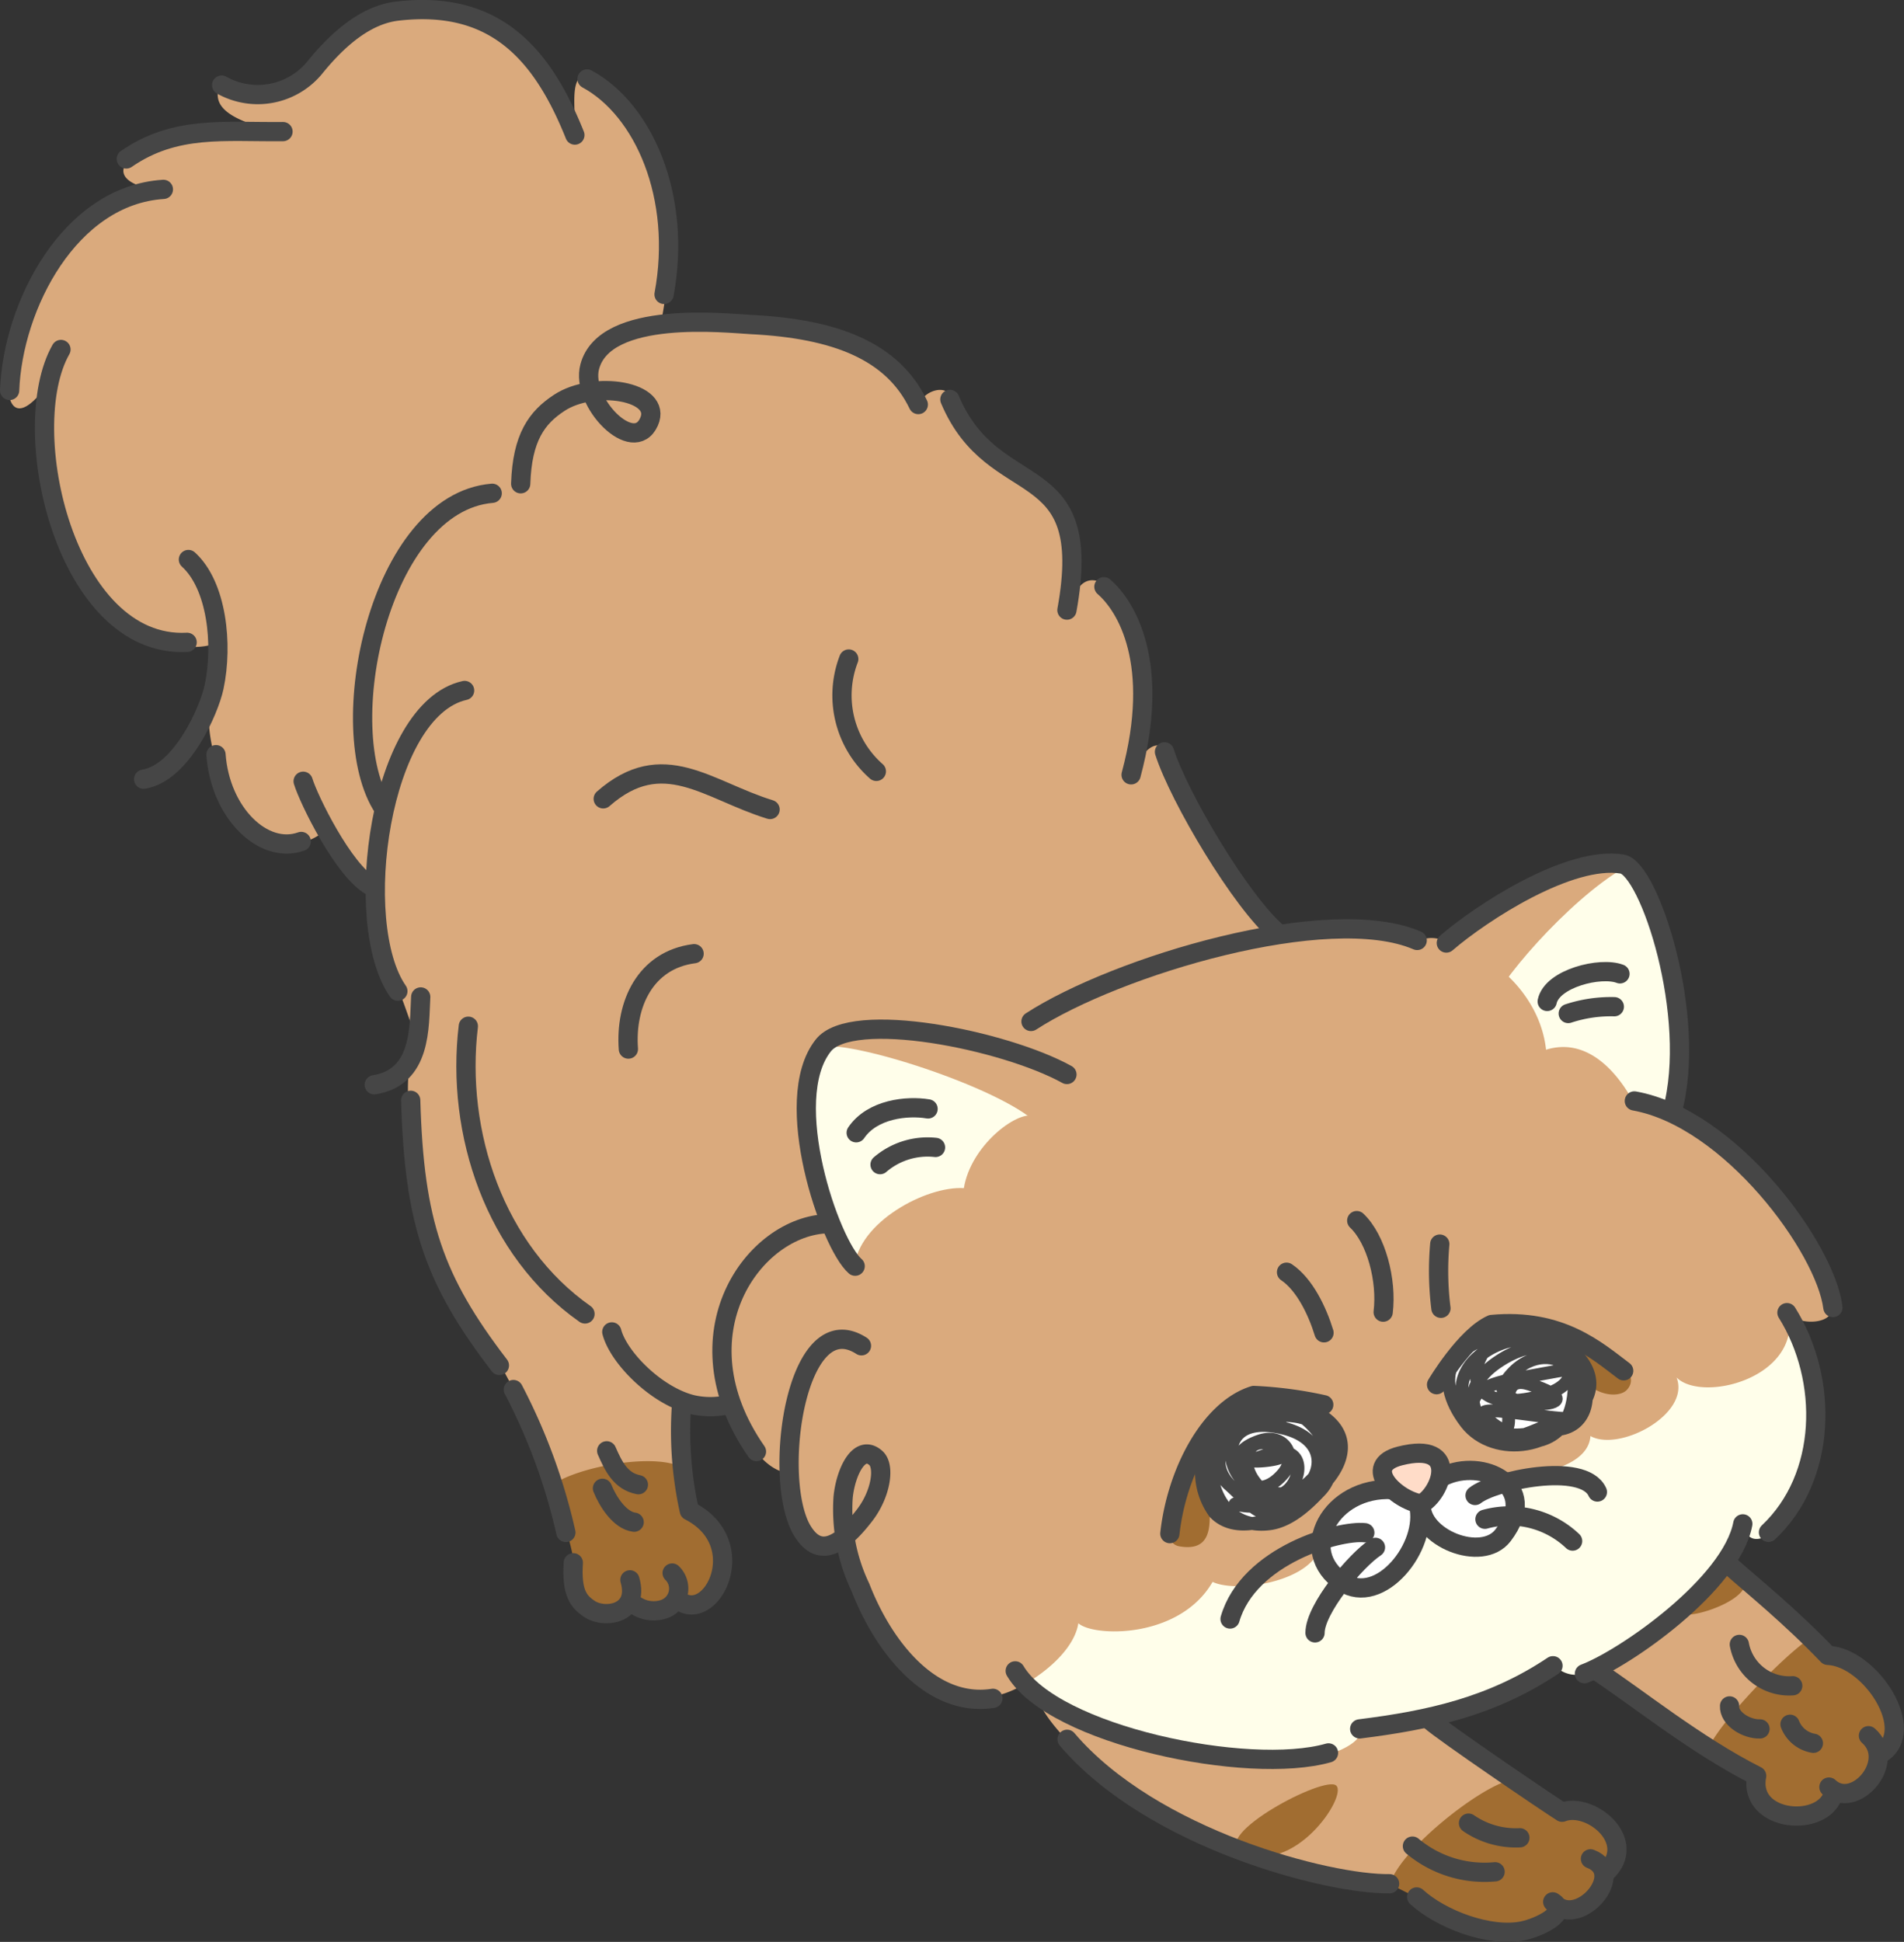 <svg xmlns="http://www.w3.org/2000/svg" viewBox="0 0 148.35 151.25" width="148.35" height="151.25"><rect x="0" y="0" width="148.35" height="151.25" fill="#333333" stroke="none"/><defs><style>.cls-1{fill:#fffeea;}.cls-2{fill:#daaa7d;}.cls-3{fill:#fff;}.cls-4{fill:#ffdcc8;}.cls-5{fill:#a16d31;}.cls-6,.cls-7{fill:none;stroke:#464646;stroke-linecap:round;stroke-linejoin:round;}.cls-6{stroke-width:1.5px;}</style></defs><g id="レイヤー_2" data-name="レイヤー 2"><g id="ムー色"><path class="cls-1" d="M79.41,130.68c2.15,3,17.89,8,24,5.85,1.21.32,3.2-.89,3.2-1.87,3.67-.09,11.92-2.64,14.46-5a2.29,2.29,0,0,0,2.86.49c1.93-1,9.71-5.28,11.94-11.36.27,1.7,1.88,1.17,2.77-.09s5.81-8.45.67-16.45c-.58,2.69-3.35,6.53-9.07,4.25-.9,2.32-3.94,5.27-6.71,4.83-.13,1.25-3.62,4.11-6.93,3.62a3.48,3.48,0,0,1,.14,5c-1.3,1-4.61.49-6-1.88-1.12,6.35-6.76,7.38-8,2.42-1.61,1.74-6.08,3.35-8.58,2.1-2.42,2.95-7.29,5.72-10.33,2.91C83.08,127.68,81.16,130.59,79.41,130.68Z"/><path class="cls-2" d="M102.89,120.44c-.72,2.77-6.53,3.67-8.41,2.77-2.59,4.47-9.3,4.29-10.46,3.22-.45,2.86-4.83,5.46-6.44,5.63-5.63,1.43-11.09-6.53-11.53-12.16-2.87,1.52-4.92-1-4.74-5.18-2.15-.36-3.67-3.4-4.29-5.37-1.17.45-3.14.63-3.94-.09,0,.9.18,5.19.27,5.55-1.16.89-7.33,2.14-10,1a65.92,65.92,0,0,0-4.91-10.46c-1.17-2.06-4.12-5.37-5.28-10.64s-1.56-9.44-1.3-11.23a14.47,14.47,0,0,1,.68-2.63c-.5-.76-1.08-3-1.88-4.65a15.35,15.35,0,0,1-1.25-7c-1.08-.09-3.13-3-3.94-4.65-.89.9-3.65,2.4-6.35-.45-1.7-1.78-3.22-6.88-2.77-9A11.65,11.65,0,0,0,17.05,50c-2,1-7.07.36-10.55-5.37S2.92,32.45,4.08,29.41C1.31,33.52.5,31.47.68,29.68c.36-3.4,2.69-13.86,12-14.84-3.48-.36-3.75-1.79-2.05-2.78s6.7-3,11.53-1.69C16.78,9.2,16.78,7.86,17.05,6.7,19.1,8,22.23,8,23.93,5.89S29.3-.9,36.27,1.34,44,8.13,44.85,10.46c-.09-2.42-.4-4.57.81-4.57,6.17,4.74,7.33,11.9,5.81,19.41,7.42-.18,16.63-.36,20.21,6.26,0-1,2.37-2,2.55-.18s2.64,3.93,5,5.36,5.55,3.31,4,10.56c.54-1.26,1.21-2.87,3-1.7,2.14,2.77,4.11,8.13,2,14.66.49-1.47,2.19-3.44,2.86-1.16,1,3.49,6.17,12.25,8.68,13.68,2.23-.54,8.49-1.07,10.82.63.35-.54,1.78-.41,2.19.08,1.78-1.78,11.31-7.24,14-6.08s5.37,15.29,3.4,19.14c3.58,2.06,11.35,8,12.52,15.38.09,1.16-2.33,1.34-3.31.45.8,5-6.8,6.88-8.76,4.91,1.11,2.87-4.48,5.82-6.71,4.56-.18,2.69-5.28,3.31-7.51,3-.72-1.07-3.13-.26-3.85-.08,0-1.08-1.52-1.88-2.68-1.52s-2.77,1.07-1.79,2.32C105.84,116.24,102.17,117.58,102.89,120.44Z"/><path class="cls-1" d="M66.58,98.71c.27-3.49,5.57-6.35,8.52-6.17.54-3.31,4.09-6,5.43-5.63.18-2.15,1.25-2.6,2.6-2.77-3-2.33-15.12-4.66-18.34-3.4S62.56,92.81,66.58,98.71Z"/><path class="cls-1" d="M112.46,73.76c2.14-.53,7.44,2.82,8,8,3.69-1.14,6.06,2.66,6.87,4.18a5.14,5.14,0,0,1,3,.9c.89-7-1.07-18.33-3.76-19.5C121.66,66.88,113.17,72.24,112.46,73.76Z"/><path class="cls-3" d="M116.16,103.27a4.52,4.52,0,0,0-2.19,7c2.42,3.31,4.74,2,7.16.58s2.19-3.67,1.43-5.5S118.09,102.87,116.16,103.27Z"/><path class="cls-3" d="M97.61,109c-2.28.65-4.74,4.21-3.49,7.74s6.75,1.12,8,0a5.22,5.22,0,0,0,1.34-5.18A4.75,4.75,0,0,0,97.61,109Z"/><path class="cls-3" d="M108.47,116.06c-2.54-.63-6.21,2.72-5.4,4.78s2.5,3.09,3.8,2.64a6.86,6.86,0,0,0,3.75-6.21c2.19,3.88,6,4.11,7.47.84s-4.07-4.78-5.77-3.17a3.12,3.12,0,0,1-1.7,2.06A6,6,0,0,1,108.47,116.06Z"/><path class="cls-4" d="M110.62,117c-.81.29-3.13-1.57-2.9-2.64s4-1.43,4.42-.4S111.25,116.77,110.62,117Z"/><path class="cls-2" d="M80.85,132.11c.17,1.47,3.21,4.78,6.88,7.38s15.07,7.24,20.92,7.33c1.7-.81,9.26-6.44,9.57-7.87a71.47,71.47,0,0,1-6.88-5.14,20.16,20.16,0,0,1-5.59.85c.8.53-.89,1.69-2.42,2C92.56,137.79,83.39,134.17,80.85,132.11Z"/><path class="cls-2" d="M124.26,130.05c1.34,1,9.34,6.31,10.24,6.8,2.72-2.37,6.84-8.18,6.84-9.21-1.39-1.48-6.93-6-6.93-6C133.42,123.35,127.7,128.71,124.26,130.05Z"/><path class="cls-5" d="M108.3,146.77c2.28,1,11.66,6.62,13.1,1.79,2.72.4,3.89-2.1,3.48-2.95,1.84-.8.67-5.32-3.17-4.34a46.06,46.06,0,0,0-4.16-2.59C115.07,139.35,109,144.18,108.3,146.77Z"/><path class="cls-5" d="M133.11,136.13c1.21-2.41,6.1-7.38,8-8.58a13.84,13.84,0,0,1,1.16,1.61c2.14-.32,7.55,4.51,4.29,7.19-.49,2.73-1.92,3.81-3.66,3.14-1,2.95-6.44,2.95-5.86-1.3A35,35,0,0,1,133.11,136.13Z"/><path class="cls-5" d="M93.27,113.37c-1.11,1.61-3.44,6.71-1.38,7.07,2.27.39,2.55-1.17,2.28-3.53A8,8,0,0,1,93.27,113.37Z"/><path class="cls-5" d="M122,103.94c1.25.27,6.35,2.51,4.78,4.29-.52.6-2.15.59-3.35-.67A8.85,8.85,0,0,0,122,103.94Z"/><path class="cls-5" d="M42.91,115.74c.47,1.28,1.74,4.56,1.81,6.24.13,3.42,2.48,4.7,4.36,2.62a2.19,2.19,0,0,0,3.62.13c1.61.87,6-2.08.74-7.58a22.51,22.51,0,0,1-.14-2.75C51.36,113.06,44.92,114.2,42.91,115.74Z"/><path class="cls-5" d="M96.74,144.2c4,2,8.25-4.25,7.38-5.12S94.27,143,96.74,144.2Z"/><path class="cls-5" d="M136,123.39c-.36,1.61-4.83,2.77-4.74,2.23s2.86-4.11,3.18-4A4.27,4.27,0,0,1,136,123.39Z"/><path class="cls-2" d="M112.25,74.3c.34-1.48,10.33-8,14.29-6.71-4.29,2.48-10.13,9.19-10.6,11.27C115.87,77.92,113.06,74.84,112.25,74.3Z"/><path class="cls-2" d="M83.48,84.16c-1.67-2.08-15.62-5.43-19.18-2.68,3.42-.14,15.23,3.88,16.9,6.5C82.81,87.64,84.42,85.63,83.48,84.16Z"/></g><g id="ムー"><path class="cls-6" d="M80.33,79.56c6.64-4.31,23.16-9.29,30.09-6.31"/><path class="cls-6" d="M83.13,83.69c-4.83-2.68-16.81-5.1-19-2.24-3.34,4.26.54,15.47,2.5,17.17"/><path class="cls-6" d="M112.69,73.45c2.76-2.38,9.61-6.83,13.71-6.15,2.1.35,5.9,11.89,3.89,19.27"/><path class="cls-6" d="M64.53,95.31c-5.8.13-11.94,8.63-5.59,17.75"/><path class="cls-6" d="M67.12,104.82c-5.1-3.28-7,10.32-4.63,14.37.95,1.58,2.39,2.1,4.92-1.23,1.23-1.63,1.55-3.75.84-4.39-1.31-1.18-2.38,1.14-2.56,3.07a14.1,14.1,0,0,0,1.35,7c1.87,4.81,5.61,9.37,10.32,8.64"/><path class="cls-6" d="M127.34,85.75c7.47,1.34,14.89,11.44,15.47,16.09"/><path class="cls-6" d="M139.23,102.24c3.26,5.21,3.14,12.8-1.44,17.11"/><path class="cls-6" d="M79.1,130.14c2.94,5,18.15,8.18,24.41,6.39"/><path class="cls-6" d="M83.14,135.47c6.62,7.78,20.38,11.32,25.13,11.25"/><path class="cls-6" d="M110.38,147.75c1.92,1.75,5.69,3.17,8.26,2.64,1.29-.26,3.69-1.42,2.34-2.26,1.89,2.26,5.9-2.22,2.94-3.35"/><path class="cls-6" d="M111.43,134c1.06.94,9.09,6.4,10.28,7.15,2.2-.86,6,2.28,3.4,4.7"/><path class="cls-6" d="M124.35,130.1c3.13,2.05,7.76,5.82,12.52,8.22-.72,3.67,5.36,4.12,6,1.3"/><path class="cls-6" d="M134.9,122.05c1.67,1.48,4.59,3.83,7.51,6.88,3.35.14,7.06,5.93,4.11,7.67"/><path class="cls-6" d="M145.58,135.19c2.28,2-1.07,5.9-3.08,4"/><path class="cls-6" d="M99.58,72.69c-2.84-2.36-7.71-10.57-8.85-14.13"/><path class="cls-6" d="M88.13,60.35c2.33-8.67-.35-13.12-2.12-14.65"/><path class="cls-6" d="M83.13,47.52c2.23-12.25-5.68-8.23-9.12-16.41"/><path class="cls-6" d="M71.55,31.51c-2-4.16-6.44-5.9-13-6.23-1.94-.1-11.41-1.18-12.6,3.28-.74,2.75,3.42,7,4.62,4.29,1.08-2.41-4.29-3.26-7-1.47-1.74,1.14-2.88,2.68-3,6.3"/><path class="cls-6" d="M38.35,38.42c-8.79.74-12.51,18.39-8.47,24.52"/><path class="cls-6" d="M36.2,53.78C29.56,55.25,27.33,71.93,31,77.2"/><path class="cls-6" d="M36.49,79.93c-1,8.31,2.07,17.49,9.09,22.41"/><path class="cls-6" d="M32,85.7c.27,9.52,1.81,14,6.91,20.65"/><path class="cls-6" d="M40,108.23a45.86,45.86,0,0,1,4.09,11.13"/><path class="cls-6" d="M44.67,121.72c-.15,2.27.38,3,1.19,3.55,1.18.87,4,.47,3.22-2.22"/><path class="cls-6" d="M52.37,122.52a1.69,1.69,0,0,1-.63,2.81,2.56,2.56,0,0,1-2.53-.53"/><path class="cls-6" d="M47.67,103.74c.52,2,3.49,5,6.3,5.67a6.4,6.4,0,0,0,2.75,0"/><path class="cls-6" d="M53.1,109.44a28.69,28.69,0,0,0,.61,8.23c5,2.55,1.67,9-.88,6.93"/><path class="cls-6" d="M51.74,22.93c1.41-7.58-1.58-14.39-6-16.78"/><path class="cls-6" d="M44.79,10.52C42.23,4.13,38.54,0,31,.86c-2.43.27-4.58,2.08-6.43,4.35a5.75,5.75,0,0,1-7.3,1.42"/><path class="cls-6" d="M22.05,10.25c-4.57.05-8.38-.51-12.21,2.13"/><path class="cls-6" d="M12.73,14.75C5.42,15.22,1,23.8.75,30.41"/><path class="cls-6" d="M4.75,27.22c-3.53,6.2.38,23.31,9.83,22.81"/><path class="cls-6" d="M14.68,43.58c2.21,2,2.71,6.59,2,9.93-.4,1.87-2.55,6.71-5.49,7.18"/><path class="cls-6" d="M16.83,58.78c.33,4.56,3.71,7.81,6.64,6.76"/><path class="cls-6" d="M23.62,60.85c.42,1.4,3.13,6.94,5.27,8.15"/><path class="cls-6" d="M109.08,113.4c4.76-1.2,3.19,3,1.65,3.74C108.78,116.85,106,114.18,109.08,113.4Z"/><path class="cls-6" d="M110.53,117.24c.77,3.2-3,7.91-5.92,6-3.67-2.43-.91-7.48,3.87-7.22"/><path class="cls-6" d="M112.44,115c3.06-1.5,7.61.72,4.67,4.58-1.65,2.17-6.53.19-6.38-2.46"/><path class="cls-6" d="M106.34,119.38c-2-.22-9.06,1.75-10.5,6.72"/><path class="cls-6" d="M107.17,120.52c-1.53,1-4.71,4.79-4.71,6.66"/><path class="cls-6" d="M114.93,116.48c1.45-1.16,8.45-2.67,9.53-.27"/><path class="cls-6" d="M115.7,118.33a7.16,7.16,0,0,1,6.83,1.7"/><path class="cls-7" d="M99.76,111c-.63-2.86-3.93-1.21-4.82.5-1.46,2.8-.21,7.75,4,7.18,1.71-.23,3.19-1.8,3.88-2.52,3.68-3.78-5.52-11.34-8.75-3.7a5.43,5.43,0,0,0,.56,5.36c1.41,1.49,4.08,1,6.68-.71,3.33-2.17,4.84-5.55.7-7.36-3-1.31-9.55,2.84-6,6.11,2.59,2.4,1.79,2.34,5.52.73-1.38-.48-2.71.11-4-.95-1.88-1.61-.92-1.58,1-2.27,4.89-1.77,1.9,6-.92,1.85-1-1.52-.43-3.34,1.48-2.72s1,1.16-.77,1.29c-2.18.16-2.08-.91-.17-1.56s3,1.24,1.78,2.6c-3.47,4-6.93-5.23,0-3.61,5.68,1.32,1.62,7.82-3.34,5-4.72-2.64,1.81-7.63,5.82-5.41,3.49,1.91-1.76,7.59-6.18,6.33"/><path class="cls-6" d="M91.15,119.45c.53-4.8,3.13-9.7,6.54-10.76a31.64,31.64,0,0,1,5.45.72"/><path class="cls-6" d="M126.51,106.77c-2.1-1.58-4.91-4.11-10.28-3.61-2.07.92-4.3,4.69-4.3,4.69"/><path class="cls-7" d="M119.68,103.83c-7-.11-8.16,3.48-5.45,7,2.17,2.81,7.5,2.15,8.77-1.8,1-3.12-.23-2.46-4-1.81-2.48.43-5.06.94-4,3.16,1.64,3.48,4.67.5,7.41.11-1.79.1-8.05-1.35-6.66-.08,3.74,3.41-.14-3.74,3.42-2.6,6.12,2-3.33,2.09-1.93-.08,2.87-4.45,8.36-.23,2.31,1.13-8.34,1.87-3.74-8.66,2.33-4.17,6.49,4.8-4.65,9.75-7.39,5.4-3.37-5.36,8.79-9.1,8.14-1.64-.68,7.82-12.27,2-6-2.32,6.58-4.51,9.31,4.94,4.62,5.22"/><path class="cls-6" d="M105.71,95.07c1.53,1.45,2.36,4.67,2.06,7.13"/><path class="cls-6" d="M103.16,103.81c-.52-1.7-1.51-3.77-2.92-4.72"/><path class="cls-6" d="M112.27,101.9a23.42,23.42,0,0,1-.09-5"/><path class="cls-6" d="M68.28,60.08a7.88,7.88,0,0,1-2.15-8.75"/><path class="cls-6" d="M60,63.05c-4.88-1.5-8.34-4.92-13-.83"/><path class="cls-6" d="M54.08,74.28c-3.8.49-5.38,3.94-5.12,7.43"/><path class="cls-6" d="M46.94,115.92c.4,1,1.34,2.5,2.47,2.64"/><path class="cls-6" d="M47.27,113c.53,1.2,1.08,2.37,2.47,2.64"/><path class="cls-6" d="M110.05,143.79a8.75,8.75,0,0,0,6.44,2"/><path class="cls-6" d="M114.42,142a6.49,6.49,0,0,0,4,1.14"/><path class="cls-6" d="M135.52,128.08a3.94,3.94,0,0,0,4.16,3.22"/><path class="cls-6" d="M139.47,134.3a2.38,2.38,0,0,0,1.82,1.48"/><path class="cls-6" d="M134.76,132.87c-.06,1,1.33,1.83,2.37,1.79"/><path class="cls-6" d="M72.31,86.37c-1.61-.27-4.34,0-5.6,1.86"/><path class="cls-6" d="M72.89,89.37a5.68,5.68,0,0,0-4.32,1.34"/><path class="cls-6" d="M120.55,78c.38-1.8,4.16-2.73,5.67-2.15"/><path class="cls-6" d="M122.19,78.94a10.63,10.63,0,0,1,3.59-.53"/><path class="cls-6" d="M135.79,118.69c-.89,4.7-9.16,10.47-12.34,11.67"/><path class="cls-6" d="M121,129.74c-4.74,3.17-9.61,4.24-15.06,4.92"/><path class="cls-6" d="M32.78,77.65c-.13,2.28.09,6.26-3.62,6.84"/></g></g></svg>